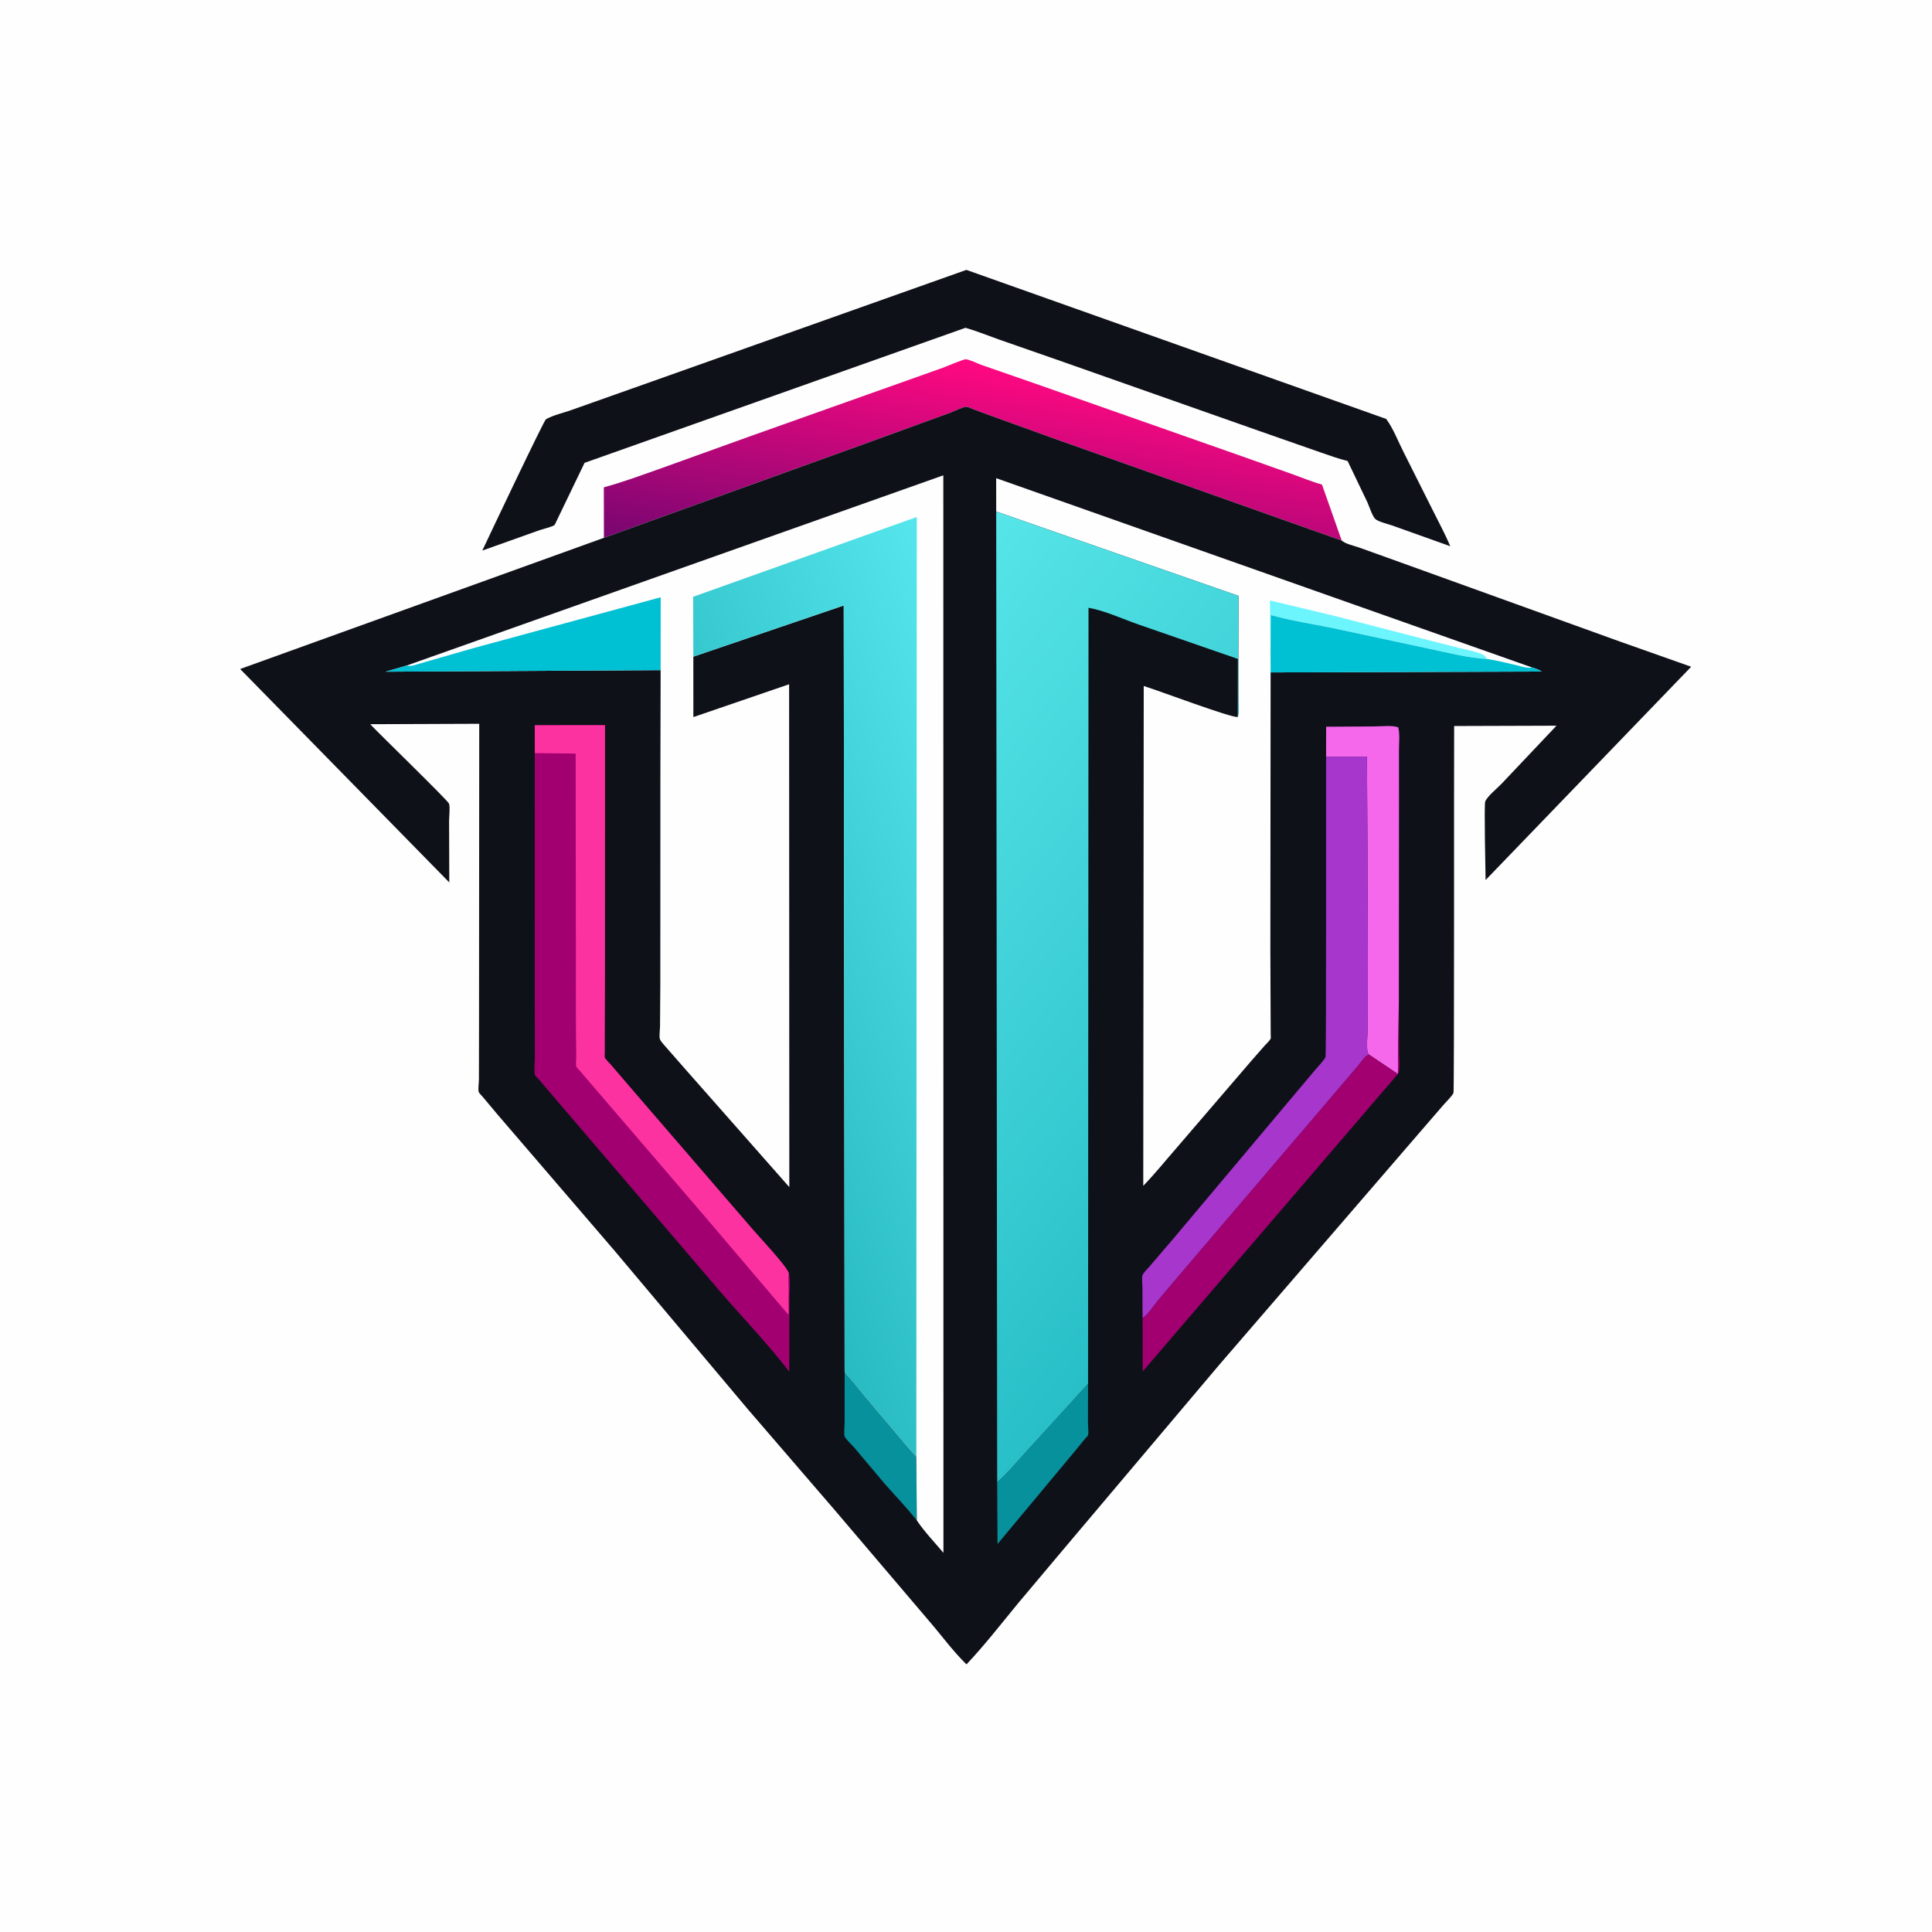 <svg version="1.1" xmlns="http://www.w3.org/2000/svg" style="display: block;" viewBox="0 0 2048 2048" width="1024" height="1024">
<defs>
	<linearGradient id="Gradient1" gradientUnits="userSpaceOnUse" x1="1015.84" y1="627.089" x2="1054.93" y2="387.891">
		<stop class="stop0" offset="0" stop-opacity="1" stop-color="rgb(122,6,113)"/>
		<stop class="stop1" offset="1" stop-opacity="1" stop-color="rgb(255,8,129)"/>
	</linearGradient>
	<linearGradient id="Gradient2" gradientUnits="userSpaceOnUse" x1="1342.96" y1="1227.41" x2="836.457" y2="818.263">
		<stop class="stop0" offset="0" stop-opacity="1" stop-color="rgb(41,191,200)"/>
		<stop class="stop1" offset="1" stop-opacity="1" stop-color="rgb(86,229,232)"/>
	</linearGradient>
	<linearGradient id="Gradient3" gradientUnits="userSpaceOnUse" x1="769.317" y1="1117.88" x2="1132.3" y2="979.585">
		<stop class="stop0" offset="0" stop-opacity="1" stop-color="rgb(41,187,194)"/>
		<stop class="stop1" offset="1" stop-opacity="1" stop-color="rgb(84,230,236)"/>
	</linearGradient>
</defs>
<path transform="translate(0,0)" fill="rgb(254,254,254)" d="M -0 -0 L 2048 0 L 2048 2048 L -0 2048 L -0 -0 z"/>
<path transform="translate(0,0)" fill="url(#Gradient1)" d="M 640.178 570.108 L 640.079 516.566 C 659.815 511.285 679.308 503.961 698.601 497.214 L 796.386 462 L 998.987 390.022 C 1003.35 388.485 1021.41 380.627 1023.81 380.856 C 1028.37 381.292 1035.7 385.188 1040.26 386.787 L 1097.06 406.512 L 1316.16 483.54 L 1371.13 503.071 C 1381.12 506.675 1391.16 510.826 1401.38 513.702 L 1422.26 572.988 L 1112.85 463.235 L 1051.63 441.12 L 1031.38 433.635 C 1029.56 432.979 1026.29 431.324 1024.47 431.163 C 1021.45 430.897 1010.73 436.226 1007.39 437.431 L 916.18 470.61 L 640.178 570.108 z"/>
<path transform="translate(0,0)" fill="rgb(15,17,25)" d="M 1024.4 286.089 L 1469.43 444.093 C 1477.02 454.362 1482.21 468.281 1488.12 479.765 L 1518.85 541 C 1525.12 553.61 1531.88 566.022 1537.31 579.027 L 1476.04 557.13 C 1471.39 555.455 1461.18 553.138 1457.94 550.205 C 1454.82 547.387 1451.45 536.814 1449.5 532.485 L 1428.52 488.662 C 1418.57 486.302 1408.8 482.585 1399.11 479.322 L 1337.49 457.763 L 1121.28 381.627 L 1059.27 360.015 C 1047.37 355.82 1035.59 350.96 1023.46 347.479 L 619.659 490.641 L 589.862 552.5 C 589.484 553.281 588.329 556.001 587.764 556.546 C 585.966 558.279 575.023 560.917 572 561.974 L 511.262 583.638 L 511.736 582.611 C 518.357 568.527 576.584 445.626 578.737 444.409 C 586.522 440.007 597.572 437.596 606.172 434.487 L 691.791 404.152 L 1024.4 286.089 z"/>
<path transform="translate(0,0)" fill="rgb(15,17,25)" d="M 640.178 570.108 L 916.18 470.61 L 1007.39 437.431 C 1010.73 436.226 1021.45 430.897 1024.47 431.163 C 1026.29 431.324 1029.56 432.979 1031.38 433.635 L 1051.63 441.12 L 1112.85 463.235 L 1422.26 572.988 C 1426.01 576.557 1435.62 578.594 1440.68 580.388 L 1482.89 595.547 L 1716.88 679.965 L 1792.72 706.783 L 1574.79 932.888 C 1574.66 923.736 1573.09 852.635 1574.39 849.592 C 1576.87 843.779 1587.28 835.516 1591.76 830.774 L 1649.93 769.281 L 1541.46 769.625 C 1541.21 799.952 1541.66 1156.4 1540.77 1158.45 C 1539.2 1162.07 1533.55 1167.31 1530.77 1170.52 L 1504.07 1201.41 L 1291.5 1447.88 L 1125.71 1644.24 L 1079.17 1699.58 C 1061.32 1721.32 1043.82 1743.83 1024.53 1764.3 L 1023.24 1763.04 C 1009.4 1749.35 997.191 1732.51 984.362 1717.72 L 884.625 1600.5 L 792.895 1494.02 L 651.541 1325.95 L 527.587 1181.64 L 511.695 1162.7 C 510.817 1161.65 507.929 1158.83 507.514 1157.69 C 506.566 1155.1 507.678 1147.41 507.686 1144.27 L 507.792 1083.5 L 508.007 767.244 L 392.421 767.681 C 401.917 777.811 474.966 848.679 475.992 851.914 C 477.269 855.937 476.037 865.652 476.051 870.178 L 476.262 935.409 L 254.568 709.17 L 640.178 570.108 z"/>
<path transform="translate(0,0)" fill="rgb(7,145,156)" d="M 895.333 1453.02 C 896.629 1457.09 899.637 1459.2 902.228 1462.4 L 917.706 1481.18 L 955.593 1526.1 C 960.798 1532.04 965.703 1538.43 971.34 1543.96 L 971.881 1611.72 C 961.23 1598.17 949.187 1585.76 937.8 1572.84 L 905.869 1534.87 C 903.58 1532.17 896.405 1525.55 895.362 1522.69 C 894.369 1519.97 895.346 1511.52 895.342 1508.16 L 895.333 1453.02 z"/>
<path transform="translate(0,0)" fill="rgb(7,145,156)" d="M 1057.06 1571.14 C 1067.49 1562.25 1076.75 1550.94 1086.01 1540.84 L 1153.37 1466.91 L 1153.29 1508.89 C 1153.3 1511.89 1154.19 1518.79 1153.37 1521.32 C 1153.05 1522.29 1150.69 1524.57 1149.99 1525.43 L 1137.75 1540.3 L 1057.43 1636.68 L 1057.06 1571.14 z"/>
<path transform="translate(0,0)" fill="rgb(245,103,235)" d="M 1405.7 802.131 L 1405.76 770.351 L 1457.16 770.054 C 1464.59 770.028 1475.28 768.652 1482.15 770.939 C 1484.1 777.808 1482.96 787.512 1482.97 794.729 L 1483 846.386 L 1482.83 1061.84 L 1481.86 1138.52 L 1451.03 1117.83 C 1450.4 1116.85 1449.75 1115.97 1449.57 1114.78 C 1448.4 1106.98 1449.78 1096.88 1449.82 1088.81 L 1449.95 1020.85 L 1449.62 907.455 L 1449.16 828.558 L 1449.04 802.075 L 1405.7 802.131 z"/>
<path transform="translate(0,0)" fill="rgb(162,0,112)" d="M 1482.83 1061.84 L 1483.11 1115.51 C 1483.09 1122.33 1484.22 1131.14 1482.51 1137.65 L 1211.32 1453.78 L 1211.17 1397.04 C 1216.83 1393.64 1222.68 1384.22 1227.01 1379 L 1254.88 1346.05 L 1410.28 1164.02 L 1439.94 1129.2 C 1442.77 1125.87 1446.84 1119 1451.03 1117.83 L 1481.86 1138.52 L 1482.83 1061.84 z"/>
<path transform="translate(0,0)" fill="rgb(167,54,205)" d="M 1405.7 802.131 L 1449.04 802.075 L 1449.16 828.558 L 1449.62 907.455 L 1449.95 1020.85 L 1449.82 1088.81 C 1449.78 1096.88 1448.4 1106.98 1449.57 1114.78 C 1449.75 1115.97 1450.4 1116.85 1451.03 1117.83 C 1446.84 1119 1442.77 1125.87 1439.94 1129.2 L 1410.28 1164.02 L 1254.88 1346.05 L 1227.01 1379 C 1222.68 1384.22 1216.83 1393.64 1211.17 1397.04 L 1211.02 1365.04 C 1211 1361.24 1210.27 1355.86 1210.96 1352.21 C 1211.42 1349.82 1216.74 1344.63 1218.47 1342.62 L 1244.21 1312.54 L 1371.33 1161.28 L 1394.9 1133.26 C 1398.02 1129.54 1403.1 1124.63 1405.14 1120.39 C 1405.99 1118.61 1405.63 825.969 1405.7 802.131 z"/>
<path transform="translate(0,0)" fill="rgb(162,0,112)" d="M 566.917 798.306 L 566.876 768.785 L 641.309 768.731 L 641.274 1022.02 L 641.005 1101.47 L 641.014 1116.07 C 641.016 1117.08 640.72 1120.12 641.025 1120.95 C 641.737 1122.89 645.956 1126.8 647.41 1128.52 L 672.908 1158.25 L 798.382 1303.79 C 803.653 1309.94 835.428 1343.81 836.19 1349.91 C 838.183 1357.74 836.726 1369.58 836.744 1377.84 L 836.664 1454.04 C 813.561 1423.92 786.48 1396.07 761.77 1367.2 L 589.163 1165.29 L 571.871 1144.99 C 570.961 1143.93 567.421 1140.6 567.072 1139.41 C 565.871 1135.3 567.011 1126.36 566.993 1121.85 L 566.89 1063.9 L 566.917 798.306 z"/>
<path transform="translate(0,0)" fill="rgb(253,50,161)" d="M 566.917 798.306 L 566.876 768.785 L 641.309 768.731 L 641.274 1022.02 L 641.005 1101.47 L 641.014 1116.07 C 641.016 1117.08 640.72 1120.12 641.025 1120.95 C 641.737 1122.89 645.956 1126.8 647.41 1128.52 L 672.908 1158.25 L 798.382 1303.79 C 803.653 1309.94 835.428 1343.81 836.19 1349.91 C 835.417 1354.86 835.935 1360.54 835.936 1365.58 L 835.963 1393.93 L 744.373 1286.25 L 627.861 1150.5 L 614.814 1135.25 C 614.012 1134.32 611.329 1131.85 610.957 1130.78 C 610.2 1128.61 610.874 1122.94 610.846 1120.31 L 610.522 1086.43 L 610.21 798.835 L 566.917 798.306 z"/>
<path transform="translate(0,0)" fill="rgb(254,254,254)" d="M 1056.02 542.201 L 1055.98 506.879 L 1624.25 707.599 C 1627.94 708.672 1631 709.903 1634.32 711.844 L 1346.9 712.779 L 1346.63 1007.71 L 1346.93 1083.05 L 1347 1096.98 C 1347 1097.6 1347.25 1100.27 1347.02 1100.81 C 1345.97 1103.27 1342.47 1106.31 1340.63 1108.37 L 1325.88 1125.2 L 1246.91 1217.19 C 1235.35 1230.42 1224.14 1244.41 1211.9 1257.01 L 1212.4 727.167 C 1227.72 731.914 1306.31 761.479 1312.09 760.011 C 1313.61 755.114 1312.75 747.743 1312.76 742.515 L 1312.68 702.643 L 1312.82 631.611 L 1056.02 542.201 z"/>
<path transform="translate(0,0)" fill="rgb(108,245,253)" d="M 1346.82 690.488 L 1346.19 636.534 L 1414.17 652.757 L 1514.23 678.624 L 1547.19 686.956 C 1554.84 688.783 1563.82 690.531 1571.07 693.5 C 1574.15 694.759 1574.37 695.684 1576.04 698.48 C 1556.47 697.572 1534.92 691.902 1515.71 687.89 L 1420.43 667.448 C 1396.05 662.085 1371.14 658.703 1347.07 652.018 L 1346.82 690.488 z"/>
<path transform="translate(0,0)" fill="rgb(0,192,211)" d="M 1346.82 690.488 L 1347.07 652.018 C 1371.14 658.703 1396.05 662.085 1420.43 667.448 L 1515.71 687.89 C 1534.92 691.902 1556.47 697.572 1576.04 698.48 C 1586.84 699.996 1597.59 702.927 1608.22 705.355 C 1613.35 706.526 1619.02 708.692 1624.25 707.599 C 1627.94 708.672 1631 709.903 1634.32 711.844 L 1346.9 712.779 L 1346.82 690.488 z"/>
<path transform="translate(0,0)" fill="url(#Gradient2)" d="M 1056.02 542.201 L 1312.82 631.611 L 1312.68 702.643 L 1312.76 742.515 C 1312.75 747.743 1313.61 755.114 1312.09 760.011 L 1312.2 698.488 L 1207 662.039 C 1190.06 656.182 1171.53 647.416 1153.87 644.262 L 1153.37 1466.91 L 1086.01 1540.84 C 1076.75 1550.94 1067.49 1562.25 1057.06 1571.14 L 1056.02 542.201 z"/>
<path transform="translate(0,0)" fill="rgb(254,254,254)" d="M 430.878 705.577 L 999.96 503.863 L 1000.09 1646.06 C 990.709 1634.93 979.991 1623.78 971.881 1611.72 L 971.34 1543.96 C 965.703 1538.43 960.798 1532.04 955.593 1526.1 L 917.706 1481.18 L 902.228 1462.4 C 899.637 1459.2 896.629 1457.09 895.333 1453.02 L 894.404 641.823 L 734.97 696.076 L 734.997 760.133 L 836.488 725.354 L 836.7 1258.37 L 726.861 1133.84 L 705.862 1109.88 C 704.049 1107.69 700.37 1104.04 699.476 1101.36 C 698.623 1098.8 699.618 1091.4 699.656 1088.31 L 699.962 1042.02 L 700.04 819.852 L 700.298 710.381 L 408.75 712.023 L 430.878 705.577 z"/>
<path transform="translate(0,0)" fill="rgb(0,192,211)" d="M 430.878 705.577 C 433.285 705.999 435.462 706.043 437.862 705.468 L 501 687.269 L 700.355 633.143 L 700.298 710.381 L 408.75 712.023 L 430.878 705.577 z"/>
<path transform="translate(0,0)" fill="url(#Gradient3)" d="M 734.97 696.076 L 734.787 632.595 L 971.838 548.027 L 971.34 1543.96 C 965.703 1538.43 960.798 1532.04 955.593 1526.1 L 917.706 1481.18 L 902.228 1462.4 C 899.637 1459.2 896.629 1457.09 895.333 1453.02 L 894.404 641.823 L 734.97 696.076 z"/>
</svg>